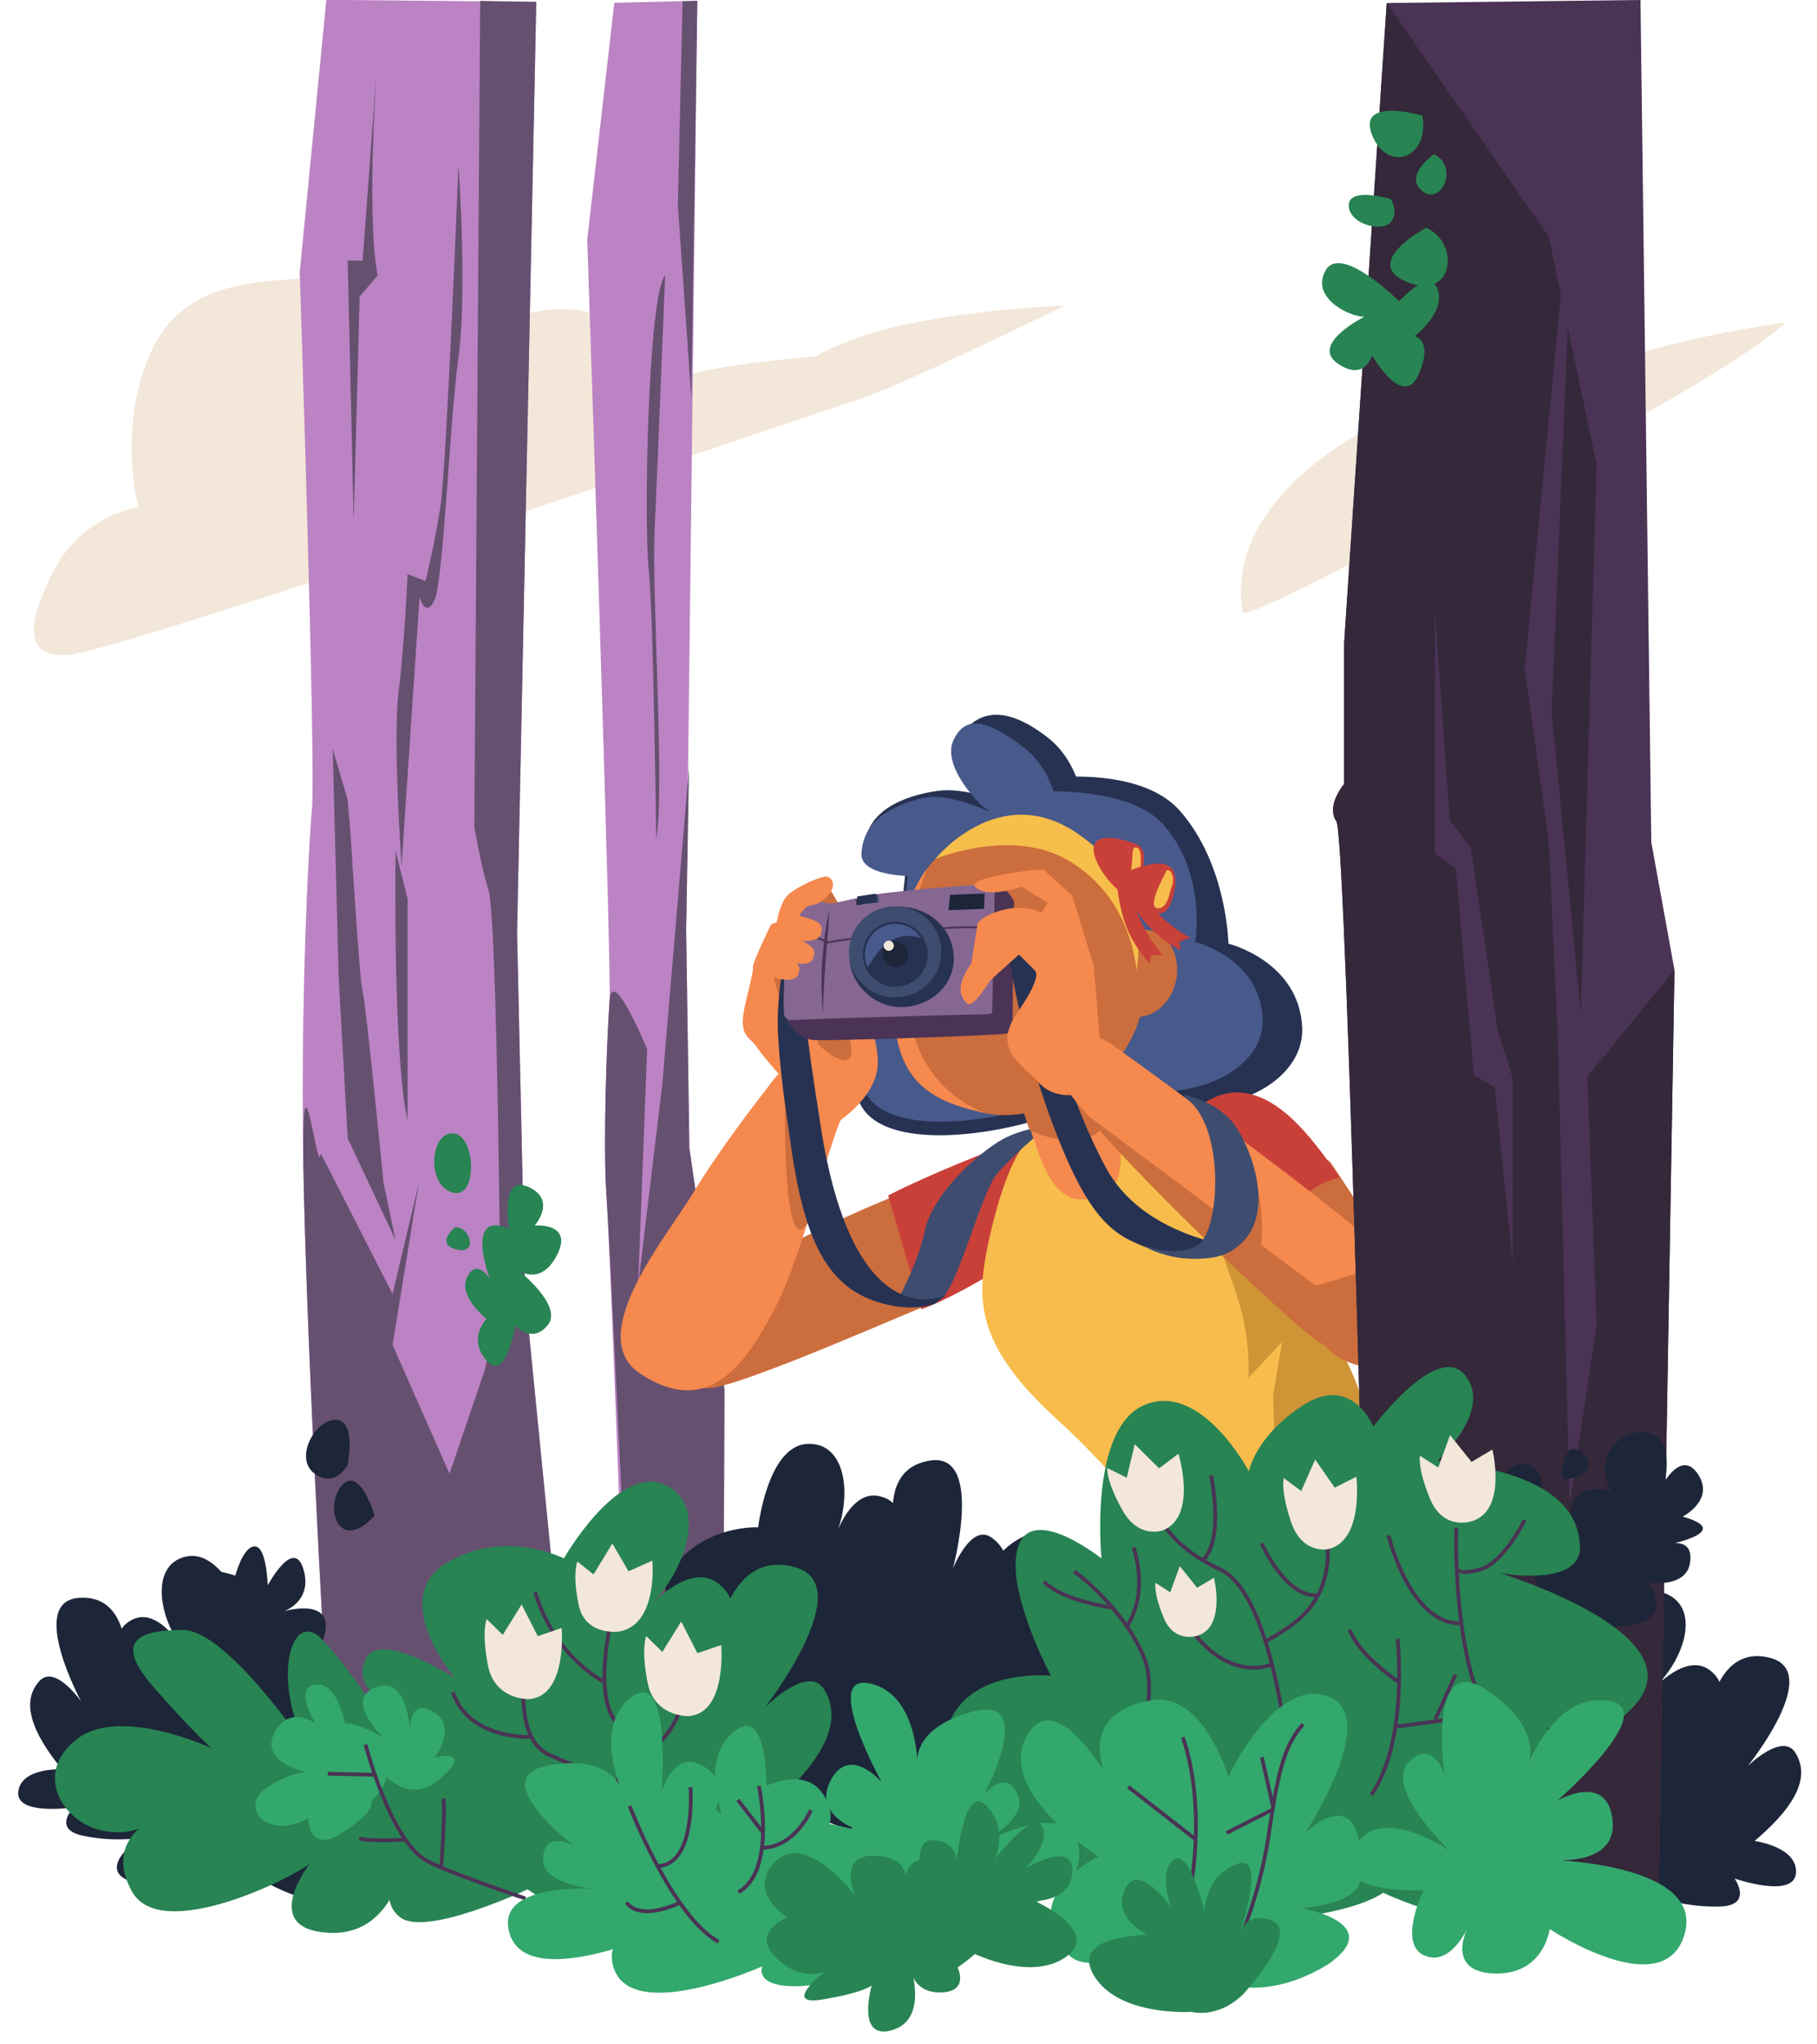 <?xml version="1.0" encoding="utf-8"?>
<!-- Generator: Adobe Illustrator 23.1.0, SVG Export Plug-In . SVG Version: 6.00 Build 0)  -->
<svg version="1.1" xmlns="http://www.w3.org/2000/svg" xmlns:xlink="http://www.w3.org/1999/xlink" x="0px" y="0px"
	 viewBox="0 0 960 1080" style="enable-background:new 0 0 960 1080;" xml:space="preserve">
<style type="text/css">
	.st0{fill:#F3E7D9;}
	.st1{fill:#1D2538;}
	.st2{fill:#BB83C3;}
	.st3{fill:#665070;}
	.st4{fill:#288453;}
	.st5{fill:#33A86D;}
	.st6{fill:none;stroke:#4B3355;stroke-width:2;stroke-miterlimit:10;}
	.st7{fill:#273252;}
	.st8{fill:#48598B;}
	.st9{fill:#CC6D3D;}
	.st10{fill:#C94039;}
	.st11{fill:#F5894E;}
	.st12{fill:#F7BC4B;}
	.st13{fill:#CE9436;}
	.st14{fill:#3E4C6F;}
	.st15{fill:#273150;}
	.st16{fill:#F6BE4A;}
	.st17{fill:#4B3355;}
	.st18{fill:#856792;}
	.st19{fill:none;stroke:#4B3355;stroke-miterlimit:10;}
	.st20{fill:#34283A;}
</style>
<g id="bg">
	<path class="st0" d="M355.61,200.44c0,0-38.8-69.32-108.1-18.73c0,0-22.55-41.7-79.83-35.23c-24.8,2.8-69.25-1.26-87.72,38.95
		s-6.84,82.46-6.84,82.46s-30.91,3.94-46.16,36.45c-5.62,11.98-22.19,46.09,11.61,41.28c33.8-4.81,395.94-128.44,417.73-135.6
		c21.79-7.16,106.39-48.62,106.39-48.62s-36.14,1.12-74.87,8.15c-38.73,7.03-56.78,18.74-56.78,18.74S375.98,192.36,355.61,200.44z"
		/>
	<path class="st0" d="M719.65,228.35c0,0-73.3,36.73-63.01,95.14c0,0-2.57,4.75,46.87-20.47c49.44-25.22,69.59-32.29,154.66-78.52
		c68.81-37.39,85.47-54.29,85.47-54.29s-54.49,7.55-93.96,21.54s-42.66,34.28-42.66,34.28S762.82,211.12,719.65,228.35z"/>
</g>
<g id="trees">
	<path class="st1" d="M73.77,970.98c0,0-13.86,2.29-30.13-1.24c-16.26-3.53-4.62-14.95-4.62-14.95s-30.9,4.67-29.36-8.28
		c1.54-12.95,23.06-11.81,23.06-11.81c-19.36-23.78-20.01-37.7-11.85-46.67c8.17-8.97,21.97,10.78,21.97,10.78
		s-28.21-52.34-1.49-54.66s25.11,32.09,25.11,32.09s-10.29-13.47,3.33-20.55s26.45,14.86,26.45,14.86
		c-13.75-18.67-16.08-45.39,3.1-48.44s32.74,34.71,32.74,34.71s25.42-7.39,45.54,9.91c20.13,17.3-11.96,42.42-11.96,42.42
		s33.72-13.38,36.46-0.63c2.74,12.75-13.75,13.56-12,18.81c0,0,15.23-2.54,18.41,3.43c6.77,12.72-9.62,46.6-24.46,50.51
		s-11.26,0.59-11.26,0.59s8.23,14.96-3.33,20.55s-47.57-19.3-47.57-19.3s-37.76,17.01-54.17,10.27
		C51.33,986.62,73.77,970.98,73.77,970.98z"/>
	<path class="st2" d="M174.12,923.99c0,0-10.66-175.87-13.55-293.49c-2.4-97.58,2.7-186.47,4.23-202.9
		c2.18-23.34-6.45-283.62-6.45-283.62L172.43-0.1l110.92,1.08l-10.16,491.84l4.23,190.58l23.71,239.14L174.12,923.99z"/>
	<path class="st3" d="M174.12,923.99c0,0-10.66-175.87-13.55-293.49c-2.4-97.58,7.33-4.85,8.86-21.28l37.98,74.37l42.73-180.4
		L253.7,0.49l29.64,0.49l-10.15,491.84l4.23,190.58l23.71,239.14L174.12,923.99z"/>
	<path class="st2" d="M324.57,1.49l-14.3,125.09c0,0,13.01,384.79,11.77,402.34c-1.69,23.91-3.37,77.53-1.69,101.45
		c1.69,23.91,7.32,176.66,7.32,176.66l13.26,45.89h41.33l0.5-118.93l-18.56-127.53l-1.69-115.22l5.9-490.85L324.57,1.49z"/>
	<path class="st3" d="M349.84,573.62c0,0-26.1-68.61-27.79-44.7c-1.69,23.91-3.37,77.53-1.69,101.45
		c1.69,23.91,8.91,178.24,8.91,178.24l11.68,44.31h41.33l0.5-118.93l-18.56-127.53l-1.69-115.22l1.55-86.15L349.84,573.62z"/>
	<path class="st1" d="M488.98,911.11c0,0,14.95-1.01,30.97-8.64c16.02-7.64,1.14-16.64,1.14-16.64s33.22-2.7,28.46-15.77
		c-4.76-13.07-26.82-6.63-26.82-6.63c14.29-29.41,11.57-44.02,0.9-51.33c-10.67-7.32-20.17,16.55-20.17,16.55s16.5-61.22-11.8-57.11
		c-28.31,4.11-18.23,39.45-18.23,39.45s7.39-16.49-8.47-20.52s-23.83,21.88-23.83,21.88c9.72-22.74,5.61-51.05-15.04-49.53
		c-20.65,1.52-25.51,44.03-25.51,44.03s-28.19-1.46-44.86,21.41s22.78,41.11,22.78,41.11s-38.27-5.66-38,8.24
		c0.26,13.91,17.58,10.72,17.05,16.59c0,0-16.43,1.08-18.27,8.05c-3.93,14.86,21.37,46.02,37.73,46.46
		c16.36,0.44,11.83-2.14,11.83-2.14s-4.89,17.54,8.47,20.52c13.36,2.97,44.67-31.65,44.67-31.65s43.35,8.44,58.74-2.57
		S488.98,911.11,488.98,911.11z"/>
	<path class="st1" d="M551.73,971.73c0,0,14.09,5.11,31.82,4.58c17.74-0.53,7.76-14.77,7.76-14.77s31.49,10.93,32.4-2.95
		c0.92-13.88-21.86-16.89-21.86-16.89c24.94-21.15,28.34-35.61,21.53-46.61c-6.81-11-25.14,7.01-25.14,7.01s39.8-49.36,12.24-57.02
		c-27.56-7.66-32.6,28.74-32.6,28.74s13.42-12.11,0.52-22.19s-30.63,10.41-30.63,10.41c18.07-16.89,25.72-44.45,6.21-51.39
		c-19.51-6.94-41.11,30-41.11,30s-25.2-12.71-49.68,1.5c-24.48,14.21,4.26,46.8,4.26,46.8s-32.73-20.62-38.1-7.79
		c-5.37,12.83,11.76,16.9,8.9,22.06c0,0-15.47-5.64-19.97,0c-9.59,12.02,0.99,50.73,15.78,57.73s11.69,2.82,11.69,2.82
		s-11.55,14.08-0.52,22.19c11.03,8.11,53.64-10.94,53.64-10.94s36.26,25.21,54.79,21.34C572.2,992.52,551.73,971.73,551.73,971.73z"
		/>
	<path class="st1" d="M876.91,1002.59c0,0,14.09,5.11,31.82,4.58c17.74-0.52,7.76-14.77,7.76-14.77s31.49,10.93,32.4-2.95
		c0.92-13.88-21.86-16.89-21.86-16.89c24.94-21.15,28.34-35.61,21.53-46.61c-6.81-11-25.14,7.01-25.14,7.01s39.8-49.36,12.24-57.02
		s-32.6,28.74-32.6,28.74s13.42-12.11,0.52-22.19s-30.63,10.41-30.63,10.41c18.07-16.89,25.72-44.45,6.21-51.39
		c-19.51-6.94-41.11,30-41.11,30s-25.2-12.71-49.68,1.5c-24.48,14.21,4.26,46.8,4.26,46.8s-32.73-20.62-38.1-7.79
		c-5.37,12.83,11.76,16.9,8.9,22.06c0,0-15.47-5.64-19.97,0c-9.59,12.02,0.99,50.73,15.78,57.73c14.79,7,11.69,2.82,11.69,2.82
		s-11.55,14.08-0.52,22.19s53.64-10.94,53.64-10.94s36.26,25.21,54.79,21.34C897.38,1023.37,876.91,1002.59,876.91,1002.59z"/>
	<path class="st3" d="M242.23,87.02c0,0-6.33,159.82-9.49,180.4c-3.16,20.57-7.91,39.56-7.91,39.56l-9.49-3.69
		c0,0-1.58,36.92-4.75,62.24c-3.16,25.32,1.58,91.78,1.58,91.78l9.49-141.89c0,0,3.16,11.6,7.91,1.58s7.91-93.36,12.66-128.18
		S242.23,87.02,242.23,87.02z"/>
	<path class="st3" d="M209,449.4c0,0-1.58,107.6,6.33,142.42v-117.1L209,449.4z"/>
	<path class="st3" d="M351.42,145.57c0,0-3.96,99.69-5.54,134.51s5.54,139.25,0.79,162.99c0,0-1.32-117.63-3.96-142.42
		C340.08,275.86,342.45,155.07,351.42,145.57z"/>
	<path class="st2" d="M247.77,420.52c0,0,5.54,35.21,10.29,49.45c4.75,14.24,6.33,218.37,6.33,218.37l-8.31,35.6l-18.59,54.59
		l-30.07-68.04l23.74-146.37L247.77,420.52z"/>
	<polygon class="st3" points="365.26,210.45 358.14,108.38 360.65,0.7 368.43,0.38 	"/>
	<path class="st3" d="M199.51,29.96c0,0-6.33,82.38,0,115.61l-9.49,11.08l-3.16,118.68l-3.16-137.67h7.91L199.51,29.96z"/>
	<path class="st2" d="M332.43,501.62l9.49,52.22l-4.75,125.01l12.66-105.23C349.84,573.62,334.01,506.36,332.43,501.62z"/>
	<path class="st1" d="M183.68,773.79c0,0,4.75-23.74-6.33-23.74c-11.08,0-22.15,20.57-11.08,28.48
		C177.35,786.45,183.68,773.79,183.68,773.79z"/>
	<path class="st1" d="M197.92,800.69c0,0-7.91-26.9-17.41-15.82C171.02,795.95,178.93,821.26,197.92,800.69z"/>
	<path class="st1" d="M124.34,832.34c0,0,3.99-15.41,10.27-15.41c6.28,0,6.85,20.55,6.85,20.55s13.7-25.68,18.83-8.56
		c5.14,17.12-10.27,22.26-10.27,22.26s29.11-8.56,20.55,15.41c-8.56,23.97-23.97,6.85-23.97,6.85s5.14,22.26-18.83,6.85
		C103.8,864.87,81.54,818.64,124.34,832.34z"/>
	<g>
		<g>
			<path class="st4" d="M268.94,649.12c0,0-5.1-28.91,10.2-22.1c15.3,6.8,3.4,20.4,3.4,20.4s20.4-1.7,11.9,15.3s-20.4,8.5-20.4,8.5
				s23.8,18.7,15.3,28.91c-8.5,10.2-17,0-17,0s-5.1,30.61-15.3,18.7c-10.2-11.9,0-22.1,0-22.1s-15.3-11.9-10.2-22.1
				c5.1-10.2,11.9,0.85,11.9,0.85S245.14,638.92,268.94,649.12z"/>
			<path class="st4" d="M239.15,598.67c-12.05,0-13.86,27.55,0,31.33S251.2,598.67,239.15,598.67z"/>
		</g>
		<path class="st4" d="M240.33,648.41c0,0-10.73,8.78,0.98,11.7C253.01,663.05,248.13,647.44,240.33,648.41z"/>
	</g>
	<path class="st3" d="M185.26,441.48c0,0,4.75,77.54,6.33,82.29c1.58,4.75,11.08,101.27,11.08,101.27l6.33,30.07l-25.32-53.8
		l-4.75-85.45l-3.16-120.26l7.91,26.9L185.26,441.48z"/>
</g>
<g id="bushes">
	<path class="st4" d="M265.74,963.18c0,0,4.57-79.23-25.9-76.18c-30.47,3.05-18.28,50.28-18.28,50.28s-35.04-54.85-51.8-71.61
		c-16.76-16.76-27.43,25.9-4.57,62.47c0,0-44.19-67.04-68.56-67.04s-36.57,6.09-15.24,30.47c21.33,24.38,30.47,32,30.47,32
		s-48.76-22.85-71.61-4.57s-6.91,43.28,12.89,47.85c19.81,4.57,28.48-6.33,28.48-6.33s-27.1,11.34-11.87,38.77
		c15.24,27.43,84.76-7.16,93.91-14.78c0,0-27.43,35.04,10.67,36.57s41.14-48.76,41.14-48.76s13.71,24.38,38.09,28.95
		C277.93,1005.84,265.74,963.18,265.74,963.18z"/>
	<path class="st4" d="M344.96,993.15c0,0,17.57,6.47,39.78,5.58s9.89-19.28,9.89-19.28s36.27,19.34,37.58,1.3
		c1.31-18.05-24.15-27.2-24.15-27.2c31.47-27.78,35.9-46.62,27.51-60.83c-8.39-14.21-31.54,9.41-31.54,9.41s50.4-64.62,16-74.24
		s-41.14,37.74-41.14,37.74s16.94-15.9,0.92-28.84c-16.02-12.95-38.47,13.89-38.47,13.89c22.81-22.17,32.73-58.07,8.39-66.85
		c-24.33-8.78-51.81,39.47-51.81,39.47s-31.39-16.22-62.2,2.54c-30.81,18.75,4.77,60.77,4.77,60.77s-40.72-26.4-47.59-9.66
		s14.52,21.82,10.88,28.56c0,0-19.29-7.14-24.99,0.24c-12.14,15.73,0.63,65.92,19.06,74.84s14.6,3.52,14.6,3.52
		s-14.62,18.44-0.92,28.84s67.26-14.86,67.26-14.86s45.09,32.33,68.32,27.08C370.33,1019.92,344.96,993.15,344.96,993.15z"/>
	<path class="st5" d="M184.71,925.88c0,0-2.57-35.95-16.69-35.95c-14.13,0-1.28,20.55-1.28,20.55s-14.13-10.27-21.83,5.14
		c-7.7,15.41,16.69,20.55,16.69,20.55s-12.84,1.28-23.11,10.27c-10.27,8.99,2.57,25.68,24.4,14.13c0,0,0,19.26,17.98,7.7
		c17.98-11.56,15.41-16.69,15.41-16.69s11.27-10.71,7.7-19.26C197.56,916.89,184.71,925.88,184.71,925.88z"/>
	<path class="st5" d="M229.66,928.44c0,0,12.84-16.69-1.28-24.4c-14.13-7.7-11.56,14.13-11.56,14.13s0-33.39-17.98-26.97
		c-17.98,6.42,3.85,26.97,3.85,26.97s-24.4-15.41-25.68-2.57c-1.28,12.84,19.26,14.13,19.26,14.13s16.69,26.97,35.95,10.27
		S229.66,928.44,229.66,928.44z"/>
	<g>
		<path class="st6" d="M193.13,921.6c0,0,12.41,48.23,30.82,60.5c8.61,5.74,53.65,20.83,53.65,20.83"/>
		<line class="st6" x1="198.27" y1="937.58" x2="173.16" y2="937.01"/>
		<path class="st6" d="M233.08,987.23c0,0,2.28-30.82,1.14-37.1"/>
		<path class="st6" d="M213.68,971.82c0,0-17.12,1.14-23.97-0.57"/>
	</g>
	<g>
		<g>
			<path class="st6" d="M324.68,847.97c0,0-11.98,43.66,0,60.78c11.98,17.12,6.85,61.64,6.85,61.64"/>
			<path class="st6" d="M362.35,894.2c0,0-7.7,35.1-31.67,32.53"/>
			<path class="st6" d="M276.74,888.21c0,0-3.42,30.82,12.84,38.52s42.8,16.27,42.8,16.27"/>
		</g>
		<path class="st6" d="M280.17,917.6c0,0-32.53,1.43-40.88-23.61"/>
		<path class="st6" d="M318.69,888.21c0,0-25.68-12.84-35.95-47.08"/>
	</g>
	<path class="st0" d="M327.32,861.89c0,0-18.07,2.79-21.59-14.11c-3.52-16.9-0.63-22.81-0.63-22.81l8.48,6.77l9.95-16.32l8.55,14.66
		l12.58-5.62C344.66,824.45,347.91,857.97,327.32,861.89z"/>
	<path class="st0" d="M279.38,897.63c0,0-18.07,0.57-21.59-17.9c-3.52-18.47-0.63-24.38-0.63-24.38l8.48,8.34l9.95-16.06l8.55,16.74
		l12.58-4.31C296.72,860.06,299.97,896.19,279.38,897.63z"/>
	<path class="st0" d="M363.7,906.62c0,0-18.07,0.57-21.59-17.9s-0.63-24.38-0.63-24.38l8.48,8.34l9.95-16.06l8.55,16.74l12.58-4.31
		C381.04,869.05,384.29,905.18,363.7,906.62z"/>
</g>
<g id="hair">
	<path class="st7" d="M479.38,452.54c0,0-8.09,63.2-5.01,91.72c0,0-43.46-2.09-19.27,40.08c13.49,23.51,69.75,16.19,103.66,3.85
		S556.45,437.12,479.38,452.54z"/>
	<path class="st7" d="M573.31,439c0,0,2.27-32.35-19.94-49.52s-35.8-13.67-44.51-2.59c-8.93,11.37,16.99,31.92,24.06,36.96
		c7.07,5.05-18.54-8.64-37.36-6.06c-18.87,2.59-37.38,11.01-38.39,28.17c-1.01,17.16,54.55,14.24,54.55,14.24L573.31,439z"/>
	<path class="st7" d="M534.32,413.36c0,0,64.09-13.32,89.06,14.98c24.97,28.3,25.66,70.19,25.66,70.19s37.28,9.18,38.95,44.14
		c1.66,34.96-57.11,58.8-115.38,28.84S518.51,437.5,534.32,413.36z"/>
	<path class="st8" d="M480.84,452.48c0,0-7.7,60.15-4.77,87.29c0,0-41.36-1.98-18.34,38.14c12.84,22.37,66.38,15.4,98.66,3.67
		C588.66,569.84,554.19,437.81,480.84,452.48z"/>
	<path class="st8" d="M526.63,419.8c0,0,65.43-9.73,88.26,16.14c22.83,25.87,16.62,61.71,16.62,61.71s34.08,8.39,35.6,40.35
		c1.52,31.96-52.21,53.75-105.47,26.36C508.37,536.98,512.18,441.87,526.63,419.8z"/>
	<path class="st8" d="M559.97,442.15c0,0,2.17-30.82-18.99-47.17s-31.51-16.31-37.28-3.8c-5.77,12.5,11.08,31.74,17.81,36.54
		c6.73,4.81-18.27-10.58-35.58-5.77c-17.31,4.81-29.81,12.5-30.77,28.85c-0.96,16.35,46.16,11.54,46.16,11.54L559.97,442.15z"/>
</g>
<g id="right_arm">
	<g>
		<path class="st9" d="M476.28,630.38c0,0-87.45,34.56-103.29,58.42c-15.84,23.86-24.23,44.3,0.64,44.64
			c16.58,0.22,117.57-45.32,123.54-46.72S476.28,630.38,476.28,630.38z"/>
		<path class="st10" d="M518.51,609.77c-33.74,13.44-49.25,21.8-49.25,21.8l17.5,60.07c0,0,11.98-3.44,41.68-21.41
			C577.45,640.55,565.11,591.2,518.51,609.77z"/>
	</g>
</g>
<g id="right_forearm">
	<path class="st11" d="M404.16,576.41c0,0-22.22,27.85-37.81,53.63c-13.78,22.79-58.22,75.62-28.19,95.57
		c37.42,24.85,57.04-7.84,70.78-33.44c13.74-25.6,27.15-81.45,35.03-100.08C451.66,573.92,435.79,531.11,404.16,576.41z"/>
	<path class="st9" d="M414.71,585.48c0,0-1.08,84.94,12.66,59.34s-18.17-58.12-10.29-76.75
		C424.78,549.9,414.71,585.48,414.71,585.48z"/>
</g>
<g id="right_hand">
	<path class="st9" d="M409.44,491.07c0,0,13.37-16.11,16.88-20.04c6.59-7.38,13.32,0.53,13.32,0.53l5.93,10.29
		C445.57,481.84,414.19,502.14,409.44,491.07z"/>
	<path class="st11" d="M450.8,504.01l-10.58-16.23l-12.6-3.55l-5.54,8.62l-8.06-1.52c0,0-2.52,9.13-6.55,13.19
		c-4.03,4.06-4.03,21.31-4.03,21.31l35.28,69.5c0,0,25.86-14.58,25.07-35.15c-0.35-9.13-2.75-15.56-5.27-22.15
		S450.8,504.01,450.8,504.01z"/>
	<path class="st9" d="M425.79,495.29c0,0,35.87,66.46,20.04,64.88c-9.48-0.95-26.53-21.93-33.23-32.7
		C400.47,507.95,413.92,483.42,425.79,495.29z"/>
	<path class="st11" d="M417.09,573.62c0,0-13.08-14.22-17.14-20.31c-4.06-6.09-10.25-5.56-6.19-22.81
		c4.06-17.25,4.08-17.38,4.08-19.92c0-2.54,9.49-22.15,9.49-22.15s10.11-4.28,8.44-2.11l-7.38,28.48l3.78,14.44
		c0,0,16.44,0.77,21.01,25.12C437.74,578.71,426.73,574.63,417.09,573.62z"/>
</g>
<g id="torso">
	<path class="st12" d="M546.05,600.25c-9.57,4.87-18.74,31.6-24.13,57.63c-5.96,28.77-6.65,52.75,36.79,92.18
		c25.71,23.34,44.31,47.47,44.31,47.47l72,12.26l48.26-21.76c0,0,11.84-34.91-23.74-90.2c-21.07-32.74-34.99-109.92-55.81-112.92
		C593.52,577.69,561.67,592.31,546.05,600.25z"/>
	<path class="st13" d="M659.59,727.9l17.8-18.99l-4.75,28.48l2.37,72.4l48.26-21.76c0,0,11.84-34.91-23.74-90.2
		c-21.07-32.74-34.99-109.92-55.81-112.92c-34.35-4.94-1.84,61.3,11.11,103.82C660.83,708.38,659.59,727.9,659.59,727.9z"/>
	<path class="st14" d="M553.44,594.98c0,0-10.21,0.48-21.63,5.8s-38.93,28.46-43.3,49.76c-3.53,17.21-14.85,37.4-14.85,37.4
		s15.43,3.96,22.95-1.19c9.9-6.77,21.33-56.34,30.46-66.99C536.2,609.12,553.44,594.98,553.44,594.98z"/>
	<path class="st11" d="M535.48,565.35c0,0,9.97,39.28,17.69,54.15c7.72,14.87,18.61,18.18,32.71,9.25
		c16.61-10.52-4.76-73.13-4.76-73.13L535.48,565.35z"/>
	<path class="st9" d="M529.95,547.55c0,0,8.39,34.77,14.13,49.61c0,0,24.78,11.78,36.79,0.2c11.08-10.68-2.77-59.93-2.77-59.93
		L529.95,547.55z"/>
	<path class="st7" d="M493.84,688.74l6.33-4.75c0,0-49.32,25.71-66.82-90.7c-1.71-11.38-3.72-23.16-6.5-44.2
		c-2.37-17.94-1.58-47.21-1.58-47.21l-9.49-3.96c0,0-5.92,27.97-4.75,48.26c1.21,20.95,3.57,36.39,7.11,60.8
		c7.61,52.5,21.03,76.03,51.97,82.55C484.77,692.62,493.84,688.74,493.84,688.74z"/>
</g>
<g id="left_arm">
	<g>
		<path class="st9" d="M702.88,613.87c0,0,39.47,59.2,56.26,86.83c16.79,27.63-39.08,29.01-56.43,12.96
			c-9.09-8.41,0-1.58-44.84-61.71C639.77,627.66,664.74,586.48,702.88,613.87z"/>
		<path class="st10" d="M663.68,660.38c0,0-50.87-63.3-26.79-78.13c33.53-20.65,60.98,27.43,71.14,39.57
			C708.03,621.82,681.36,627.62,663.68,660.38z"/>
	</g>
</g>
<g id="head">
	<g>
		
			<ellipse transform="matrix(0.219 -0.976 0.976 0.219 -31.484 989.754)" class="st9" cx="602.74" cy="514.55" rx="23.19" ry="19.02"/>
		<path class="st15" d="M519.75,451.76c-3.19,9.79,14.15,17.76,32.45,25.23c18.31,7.47,35.73,5.58,38.93-4.21
			c3.19-9.79-9.06-23.78-27.36-31.25C545.46,434.07,522.94,441.97,519.75,451.76z"/>
		<path class="st9" d="M603.74,501.25c-9.29-54.31-52.02-63.33-62.33-63.66c-51.42-1.68-68.6,34.8-68.92,94
			c-0.23,43.25,24.2,51.03,48.3,56.51C549.76,594.69,615.34,569.07,603.74,501.25z"/>
		<path class="st11" d="M481.57,541.18c-10.47-54.09,16.17-95.31,5.46-78.23c-10.21,16.27-14.38,39.75-14.54,68.64
			c-0.23,43.25,24.2,51.03,48.3,56.51C520.79,588.1,488.69,577.97,481.57,541.18z"/>
		<path class="st16" d="M563.76,454.16c-29.58-16.91-69.57-0.44-69.57-0.44s33.66-42.04,75.3-13.25
			c37.34,25.82,32.89,55.39,31,72.91C600.5,513.38,598.74,474.15,563.76,454.16z"/>
		<g>
			<path class="st10" d="M590.14,462.06c0,0,7.68,18.65,18.28,28.88c8.02,7.74,15.36,10.97,15.36,10.97l-0.73-4.39l5.85-2.19
				c0,0-17.18-7.31-34.37-34.37L590.14,462.06z"/>
			<path class="st10" d="M589.44,459.94c0,0,0.83,20.15,7.28,33.4c4.88,10.02,10.67,15.56,10.67,15.56l0.82-4.37l6.25-0.06
				c0,0-13.64-12.75-20.52-44.06L589.44,459.94z"/>
			<path class="st10" d="M594.28,471.93c4.77,0.59,16.5-22.25,5.88-26.07c-10-3.6-21.91-5.84-22.34,2.4
				C577.37,456.5,589.5,471.34,594.28,471.93z"/>
			<path class="st12" d="M602.41,459.39c0,0,1.52-10.88-1.77-11.64c-3.29-0.76-1.77,4.55-3.04,11.64
				C596.33,466.47,601.65,463.94,602.41,459.39z"/>
			<g>
				<path class="st10" d="M592.06,465.77c0,0,0.78-4.98,9.16-7.46s14.43-3.37,18.01,0.73c3.58,4.1,1.41,16.63-2.99,21.93
					s-18.44-4.07-21.63-7.55C591.4,469.94,592.06,465.77,592.06,465.77z"/>
				<path class="st12" d="M618.59,469.5c0,0-1.52,10.12-6.32,10.37c-7.14,0.38,2.53-16.69,3.79-19.48
					C617.33,457.62,621.88,462.93,618.59,469.5z"/>
			</g>
		</g>
	</g>
</g>
<g id="camera">
	<g>
		<polygon class="st17" points="451.97,474.6 457.29,476.85 452.25,479.94 		"/>
		<path class="st17" d="M415.17,537.69c0,0,5.15,11.23,15.06,11.76c9.91,0.52,97.28-2.52,101.07-3.37c1.57-0.35,4.64-0.1,3.16-3.59
			c-2.09-4.94-10.55-7.65-10.55-7.65L415.17,537.69z"/>
		<polygon class="st14" points="464.77,476.83 464.14,472.62 462.38,472.21 463.48,476.92 		"/>
		<path class="st18" d="M435.54,538.16l-17.47,0.78c-2.09,0.03-3.82-1.6-3.91-3.69c-0.19-4.23-0.12-13.54,0.77-31.41
			c1.29-25.69,2.97-26.63,6.95-27.57c12.55-2.96,12.03,1.81,18.1,0.9c2.1-0.31,6.8-1.41,11.99-2.57l0.23,3.65l12.26-1.47l-0.46-4.54
			c0,0,27.74-3.54,53.32-4.71c12.92-0.59,9.56,0.92,8.92,12.35c-1.82,32.56-0.1,40.87-0.89,52.34c-0.11,1.57-0.78,3.09-2.33,3.36
			c-2.9,0.52-8.09,0.33-19.17,0.59C490.57,536.48,435.54,538.16,435.54,538.16z"/>
		<path class="st17" d="M535.57,481.11l-0.59,61.38c-0.08,2.93-1.66,1.93-3.86,0l-5.37-3.3c-1.45-1.31-1.79-3.47-1.52-5.41
			l1.25-61.05c-0.1-3.91-1.58-7.65,5.54-2.64c1.67,1.18,4.3,4.59,4.75,6.59L535.57,481.11z"/>
		<path class="st17" d="M438.1,480.44c-6.69,33.27-3.13,55-3.13,55c-0.51-10.64,2.91-48.15,2.91-48.15L438.1,480.44z"/>
		<g>
			<g>
				<path class="st7" d="M464.94,506.55c1.93,0,1.93-3,0-3C463.01,503.55,463.01,506.55,464.94,506.55L464.94,506.55z"/>
			</g>
		</g>
		<polygon class="st1" points="501.97,472.71 501.15,480.84 519.91,480.14 520.22,472.02 		"/>
		<path class="st19" d="M416.16,496.82c0,0,11.41-5.47,20.7,1.16c0,0,68.97-12.22,90.8-6.65"/>
		<g>
			<path class="st7" d="M503.92,505.77c0.36,15.18-12.72,25.93-27.43,26.28c-14.71,0.35-27.58-12.71-27.64-25.98
				c-0.06-13.08,16.75-26.86,25.13-27.06C490.85,478.6,503.56,490.59,503.92,505.77z"/>
			<circle class="st14" cx="474.01" cy="504.17" r="21.86"/>
			
				<ellipse transform="matrix(1 -0.024 0.024 1 -11.85 11.41)" class="st14" cx="472.71" cy="502.77" rx="24.39" ry="24.03"/>
			<g>
				<circle class="st7" cx="473.01" cy="504.14" r="17.17"/>
				<path class="st8" d="M458.48,510.96c-0.92-1.96-1.46-4.13-1.51-6.43c-0.21-8.86,6.8-16.21,15.66-16.43
					c5.84-0.14,11.02,2.85,13.94,7.45C473.41,491.7,466.2,498.24,458.48,510.96z"/>
				<circle class="st1" cx="473.01" cy="504.14" r="6.73"/>
				<circle class="st0" cx="469.58" cy="499.61" r="2.68"/>
			</g>
		</g>
		<path class="st7" d="M453.01,478.12l-0.29-3.66c-0.04-0.47,0.29-0.89,0.76-0.96l8.61-1.31c0.51-0.08,0.98,0.29,1.03,0.8l0.36,3.9
			L453.01,478.12z"/>
	</g>
</g>
<g id="right_hand_1_">
	<path class="st11" d="M409.97,489.75c0,0,1.58-13.71,7.38-17.93c5.8-4.22,14.99-8.39,18.73-8.7c3.16-0.26,6.86,4.48,0.79,10.55
		c-6.07,6.07-7.91,3.43-10.81,5.54C423.15,481.31,419.2,490.8,409.97,489.75z"/>
	<path class="st11" d="M403.37,503.2c0,0-7.52,8.31-1.98,10.68c5.54,2.37,17.8,6.33,20.18,1.19c2.37-5.14-0.79-7.12-7.12-10.29
		C408.12,501.62,405.75,498.85,403.37,503.2z"/>
	<path class="st11" d="M408.12,495.55c0,0-4.35,7.52,1.19,9.89c5.54,2.37,17.8,6.33,20.18,1.19s-0.79-7.12-7.12-10.29
		C416.03,493.18,410.49,491.2,408.12,495.55z"/>
	<path class="st11" d="M410.84,486.31c0,0-2.91,8.18,2.97,9.51c5.88,1.32,18.66,2.97,20.05-2.52s-2.08-6.86-8.88-8.81
		C418.19,482.53,412.38,481.6,410.84,486.31z"/>
</g>
<g id="left_forarm">
	<path class="st7" d="M529.44,479.07c0,0,6.33,70.42,34.55,134c17.5,39.43,30.59,41.46,48.53,48.55
		c22.41,8.87,39.56-3.36,39.56-3.36s-48.5-5.04-68.04-41.83c-26.11-49.15-39.56-115.34-39.56-115.34L529.44,479.07z"/>
	<path class="st11" d="M587.05,551.44c0,0,133.87,95.95,149.14,115.66c17.52,22.61,14,34.7,3.72,44.98
		c-8.95,8.95-22.95,9.49-42.12-2.53c-17.83-11.18-117.75-110.91-132.21-131.45C551.11,557.55,561.18,535.46,587.05,551.44z"/>
	<path class="st9" d="M644.16,597.35l16.62,15.03c0,0,10.29,31.65,3.96,53.01c-6.33,21.36-25.32-15.03-25.32-15.03
		S650.49,612.38,644.16,597.35z"/>
	<path class="st9" d="M695.2,679.24l40.99-12.15c17.52,22.61,14,34.7,3.72,44.98c-8.95,8.95-22.95,9.49-42.12-2.53
		c-17.83-11.18-108.45-99.53-122.9-120.07L695.2,679.24z"/>
	<path class="st11" d="M577.7,575.99c0,0-17.83,7.72-28.48-3.69c-10.65-11.41-25.07-18.07-11.38-37.85s8.88-21.81,8.88-21.81
		l-8.37-8.37l-15.22,13.7c0,0-9.13,15.22-12.17,12.17c-3.04-3.04-6.85-8.37,2.28-21.31l3.27-20.93c0,0,2.05-4.18,13.46-7.23
		c11.41-3.04,20.29,1.43,20.29,1.43l3.29-5.23l-13.7-8.37c0,0-13.7,4.57-20.54,2.28c-6.85-2.28-6.85-5.33,8.37-8.37
		c15.22-3.04,23.59-3.04,23.59-3.04l15.22,13.7l11.41,37.28l3.04,37.28C580.96,547.63,591.4,566.1,577.7,575.99z"/>
	<path class="st14" d="M603.81,657.79c0,0,16.52,6.84,28.48,0.42c12.58-6.75,15.59-64.92-6.66-78.59c-0.62-0.44-0.05-1.09,0.59-1
		c0.64,0.09,14.24,2.7,23.74,12.78s28.22,53.5,0.13,69.75C637.77,668.29,613.31,664.52,603.81,657.79z"/>
</g>
<g id="Layer_5">
	<g>
		<path class="st17" d="M732.67,1.6l-22.51,338.22v74.34c0,0-9.79,11.44-4.08,19.76c5.71,8.32,18.71,558.24,18.71,558.24
			l151.74,2.77l8.16-482.51l-12.24-67.58L866.74-0.01L732.67,1.6z"/>
		<path class="st20" d="M732.67,1.6l-22.51,338.22v74.34c0,0-9.79,11.44-4.08,19.76c5.71,8.32,18.71,558.24,18.71,558.24
			l151.74,2.77l8.16-482.51l-50.64,61.98l9.49-329.14L818.23,125L732.67,1.6z"/>
		<polygon class="st17" points="805.57,353.01 818.23,444.09 822.98,546.05 829.31,794.83 843.55,699.67 838.8,571.88 
			819.81,376.12 832.47,75.25 		"/>
		<polygon class="st17" points="758.1,322.8 758.1,450.98 769.18,458.89 778.67,568.08 789.75,574.41 799.24,667.77 799.24,569.66 
			791.33,544.34 777.09,447.81 766.01,433.57 		"/>
	</g>
	<g>
		<path class="st1" d="M889,801.21c0,0,16.82-8.53,8.39-21.99s-18,3.65-18,3.65s5.35-19.83-6.45-25.16
			c-11.81-5.34-32.86,8.5-21.85,30.42c0,0-19.39-7.95-21.6,13.07c-2.21,21.03,9.39,19.64,9.39,19.64s-33.03-14.27-28.42,9.92
			c4.61,24.18,26.72,27.91,26.72,27.91s37.93,5.06,37.96-10.98s-16.45-13.47-16.45-13.47s31.31,8.63,34.16-8.28
			c2.85-16.91-16.57-8.81-16.57-8.81S919.01,809.62,889,801.21z"/>
		<path class="st1" d="M814.78,785.34c-0.73-15.5-18.61-16.51-22-0.37C789.38,801.12,815.51,800.85,814.78,785.34z"/>
		<path class="st1" d="M838.66,770.65c0,0-8.65-12.16-12.14,0.63c-3.49,12.78,0.85,10.84,8.01,8.04
			C841.68,776.51,838.66,770.65,838.66,770.65z"/>
	</g>
</g>
<g id="Layer_10">
	<path class="st4" d="M659.85,777.28c0,0,3.43-18.86,29.02-35.15c25.59-16.29,36.73,11.54,36.73,11.54s34.03-45.69,48.65-26.95
		c14.62,18.74-14.7,44.87-14.7,44.87c55.57,5.95,74.27,23.14,75.2,45.23c0.93,22.09-42.27,14.23-42.27,14.23
		s103.67,31.58,72.05,68.87c-31.62,37.29-69.14-2.34-69.14-2.34s30.6,4.24,22.05,30.88c-8.56,26.64-57.86,7.7-57.86,7.7
		c41.76,6.53,79.05,38.15,58.13,66.69s-86.93-2.94-86.93-2.94s-14.08,11.33-62.34,14.75c-48.26,3.42-48.27-39.43-48.27-39.43
		s-16.38,14.41-34.38,18.87c-18,4.47-33.36,9.38-60.08-11.62c-26.73-21-1-47.56-1-47.56s-35.07-5.35-20.87-29.46
		s51.42-20.17,51.42-20.17s-24.99-46.67-17.18-68.72s43.89,6.77,43.89,6.77s-6.98-68.89,22.92-81.22
		C634.78,729.81,659.85,777.28,659.85,777.28z"/>
	<g>
		<path class="st6" d="M738.37,865.71c0,0,6.07,53.41-13.82,82.48"/>
		<path class="st6" d="M713.01,860.94c5.33,14.13,26.64,28.07,26.64,28.07"/>
		<line class="st6" x1="737.69" y1="912.15" x2="769.64" y2="907.83"/>
		<line class="st6" x1="758.38" y1="908.24" x2="768.99" y2="884.68"/>
	</g>
	<path class="st5" d="M357.93,992.67c0,0-47.17-36.12-13.52-42.23s38.72,12.47,38.72,12.47s-15.21-33.78,5.71-48.86
		c20.92-15.07,15.6,50.41,15.6,50.41s7.27-26.25,24.95-11.57c17.67,14.68-8.96,34.69-8.96,34.69s54.05-50.68,70.55-20.02
		c16.5,30.66-47.03,42.62-47.03,42.62s17.86,39.12-23.86,39.12c-21.96,0-17.32-10.53-17.32-10.53s-69.77,31.32-78.74,0.14
		c-8.97-31.18,60.55-22.35,60.55-22.35s-42.36,0.65-42.75-15.98S357.93,992.67,357.93,992.67z"/>
	<path class="st5" d="M519.94,948.05c0,0,27.98-52.41-5.18-44.03c-33.16,8.37-30.08,27.38-30.08,27.38s-0.14-37.05-25.43-42.11
		c-25.28-5.06,6.67,52.35,6.67,52.35s-17.49-20.88-27.5-0.2c-10.01,20.68,22.52,27.87,22.52,27.87s-70.18-23.76-72.51,10.99
		c-2.33,34.74,60.46,19.33,60.46,19.33s13.36,48.88,51.34,31.61c19.99-9.09,16.39-19.86,16.39-19.86s58.08-3.15,53.33-35.25
		c-4.75-32.1-64.37,4.72-64.37,4.72s38.83-16.94,32.3-32.24S519.94,948.05,519.94,948.05z"/>
	<path class="st5" d="M303.06,974.93c0,0-47.17-36.12-13.52-42.23s38.72,12.47,38.72,12.47s-15.21-33.78,5.71-48.86
		c20.92-15.07,15.6,50.41,15.6,50.41s7.27-26.25,24.95-11.57c17.67,14.68-8.96,34.69-8.96,34.69s54.05-50.68,70.55-20.02
		c16.5,30.66-47.03,42.62-47.03,42.62s8.07,50.02-33.65,50.03c-21.96,0-7.54-21.44-7.54-21.44s-69.77,31.32-78.74,0.14
		c-8.97-31.18,60.55-22.35,60.55-22.35s-42.36,0.65-42.75-15.98S303.06,974.93,303.06,974.93z"/>
	<g>
		<path class="st6" d="M400.94,943.44c0,0,9.53,44.74-10.77,56.11"/>
		<path class="st6" d="M402.76,976.17c17.46-0.41,25.67-19.88,25.67-19.88"/>
		<line class="st6" x1="389.83" y1="950.87" x2="402.9" y2="967.78"/>
	</g>
	<line class="st4" x1="590.61" y1="799.32" x2="604.91" y2="799.87"/>
	<g>
		<path class="st6" d="M609.45,795.2c0,0,5.36,20.22,35.07,33.83s37.13,108.91,37.13,108.91"/>
		<path class="st6" d="M639.84,779.38c0,0,7.15,33.28-4.13,44.69"/>
		<path class="st6" d="M667.89,867.53c16.78-9.35,36.58-20.9,33.28-54.73"/>
		<path class="st6" d="M666.54,815.21c0,0,12.69,29.14,29.93,27.5"/>
		<path class="st6" d="M598.31,939.59c0,0,14.03-43.32,6.6-62.71c-7.43-19.39-24.75-37.4-37.4-46.76"/>
		<path class="st6" d="M598.86,817.47c0,0,8.8,23.1-3.85,42.36"/>
		<path class="st6" d="M588.41,849.38c0,0-26.4-3.3-36.85-13.75"/>
		<path class="st6" d="M769.43,807.07c0,0-2.09,56.9,13.25,92.9"/>
		<path class="st6" d="M805.59,802.99c0,0-11.44,23.49-24.55,26.43c-11.31,2.53-9.29-0.22-9.29-0.22"/>
		<path class="st6" d="M733.59,811.08c0,0,11.5,47.71,38.63,46.45"/>
	</g>
	<path class="st0" d="M614.51,808.4c0,0-12.81,5.07-21.57-10.75c-8.76-15.82-7.89-22.09-7.89-22.09l10.25,5.07l4.27-17.66
		l12.84,12.73l10.2-7.71C622.61,767.99,632.89,800.91,614.51,808.4z"/>
	<path class="st0" d="M701.4,818.45c0,0-13.51,2.68-19.29-14.45c-5.78-17.14-3.8-23.15-3.8-23.15l9.17,6.83l7.38-16.61l10.34,14.83
		l11.42-5.76C716.62,780.15,720.82,814.38,701.4,818.45z"/>
	<path class="st5" d="M763.22,937.5c0,0-9.67-66.09,22.23-44.61c31.9,21.47,21.41,40.41,21.41,40.41s14.25-39.14,42.92-34.87
		c28.67,4.26-26.97,52.84-26.97,52.84s26.44-15.44,29.17,10.25c2.72,25.69-34.43,20.92-34.43,20.92s83.28,1.57,72.53,39.21
		s-71.31-2.55-71.31-2.55s-3.01,24.35-29.32,23.46c-26.31-0.9-13.93-24.41-13.93-24.41s-9.05,21.06-23.09,14.86
		s-0.37-34.37-0.37-34.37s-43.29,2.06-38.82-15.92c8.79-35.4,52.7-5.05,52.7-5.05s-34.63-32.69-21.9-46.4
		C756.75,917.55,763.22,937.5,763.22,937.5z"/>
	<path class="st5" d="M580.36,980.76c0,0-56.34-35.21-36.97-65.14s56.34,49.3,56.34,49.3s-47.09-56.12,8.18-66.65
		c27.44-5.23,41.12,40.24,41.12,40.24s24.65-52.82,52.82-42.26s-12.32,72.19-12.32,72.19s32.06-32.28,29.44,23.9
		c-0.64,13.78-31.36,15.68-31.36,15.68s45.73,7.84,13.84,29.88c-40.84,24.56-70.65,7.1-87.01-10.28c0,0-38.8,17.06-49.65,5.23
		C536.04,1001.48,580.36,980.76,580.36,980.76z"/>
	<g>
		<path class="st6" d="M624.89,917.86c0,0,15.68,37.89,0,100.22c-4.48,17.79-16.99,23.9-16.99,23.9"/>
		<line class="st6" x1="596.15" y1="943.99" x2="631.42" y2="971.48"/>
		<path class="st6" d="M688.48,910.89c-11.32,12.42-13.94,30.49-18.29,59.23c-4.36,28.74-13.94,51.39-13.94,51.39"/>
		<line class="st6" x1="666.7" y1="928.31" x2="672.8" y2="955.31"/>
	</g>
	<path class="st0" d="M777.36,803.72c0,0-14.8,4.96-21.74-11.78c-6.94-16.74-5.37-22.88-5.37-22.88l9.63,6.21l6.25-17.11
		l11.35,14.13l11.02-6.53C788.5,765.76,796.51,798.34,777.36,803.72z"/>
	<path class="st6" d="M671.74,879.36c0,0-28.88,13.2-51.98-34.65"/>
	<path class="st0" d="M632.41,864.19c0,0-11.96,4.01-17.57-9.52s-4.34-18.49-4.34-18.49l7.78,5.01l5.05-13.82l9.17,11.41l8.91-5.28
		C641.42,833.52,647.88,859.84,632.41,864.19z"/>
	<g>
		<path class="st6" d="M332.63,954.03c0,0,22.28,58.17,47.03,71.78"/>
		<path class="st6" d="M364.8,944.13c0,0,3.3,41.67-17.74,41.67"/>
		<path class="st6" d="M359.58,1005.05c0,0-20.9,10.45-28.6,0"/>
	</g>
	<path class="st4" d="M491.52,1012.96c0,0,12.38-25.99-1.24-29.7s-12.38,14.85-12.38,14.85s6.05-16.5-14.99-17.74
		c-21.04-1.24-11.14,21.04-11.14,21.04s-25.85-34.24-41.94-18.15s6.19,29.7,6.19,29.7s-19.8,7.43-6.19,21.04
		c13.61,13.61,25.99,7.43,25.99,7.43s-23.52,18.56-1.24,14.85c22.28-3.71,25.99-7.43,25.99-7.43s-8.66,29.7,11.14,23.52
		c19.8-6.19,8.66-35.89,8.66-35.89s0,16.09,16.09,16.09c16.09,0,9.49-13.2,9.49-13.2s33.83-22.69,15.26-30.12
		C502.66,1001.82,491.52,1012.96,491.52,1012.96z"/>
	<path class="st4" d="M491.04,1011.52c0,0-13.55-40.64,2.54-39.4c16.09,1.24,11.14,17.33,11.14,17.33s3.71-48.27,16.09-35.89
		c12.38,12.38,4.95,28.47,4.95,28.47s19.8-25.99,24.75-17.33c4.95,8.66-8.66,22.28-8.66,22.28s24.75-14.85,24.75,1.24
		s-19.8,16.09-19.8,16.09s35.89,16.09,16.09,29.7c-19.8,13.61-51.98-3.71-51.98-3.71S473.65,1045.97,491.04,1011.52z"/>
	<path class="st4" d="M656.9,1053.44c0,0,30.75-33.16,14.74-38.99c-16.01-5.83-18.27,11.8-18.27,11.8s17.49-48.02,0.19-41.52
		s-17.18,25.21-17.18,25.21s-7.7-33.62-16.24-27.46s-1.39,25.2-1.39,25.2s-17.32-25.08-24.34-9.61
		c-7.02,15.47,12.02,24.11,12.02,24.11s-41.52-0.19-28.42,21.54c13.1,21.73,51.59,19.11,51.59,19.11S643.18,1066.81,656.9,1053.44z"
		/>
	<line class="st6" x1="648.11" y1="968.3" x2="671.62" y2="956.34"/>
	<path class="st4" d="M734.8,105.15c0,0-22.19-6.66-22.19,3.33s17.75,14.42,22.19,8.87C739.23,111.81,734.8,105.15,734.8,105.15z"/>
	<path class="st4" d="M751.48,61.09c0,0-34.73-10.22-26.56,10.22S755.56,83.57,751.48,61.09z"/>
	<path class="st4" d="M757.61,81.52c0,0-16.35,11.24-6.13,19.41S770.89,87.65,757.61,81.52z"/>
	<path class="st4" d="M739.22,159.16c0,0-30.65-30.65-38.82-16.35c-8.17,14.3,12.26,24.52,20.43,24.52c0,0-28.6,14.3-14.3,24.52
		c14.3,10.22,18.39-4.09,18.39-4.09s16.35,28.6,24.52,10.22s-2.04-20.43-2.04-20.43s16.35-12.26,12.26-24.52
		S739.22,159.16,739.22,159.16z"/>
	<path class="st4" d="M753.52,120.34c0,0-34.73,18.39-10.22,28.6C767.82,159.16,771.91,128.52,753.52,120.34z"/>
</g>
</svg>
